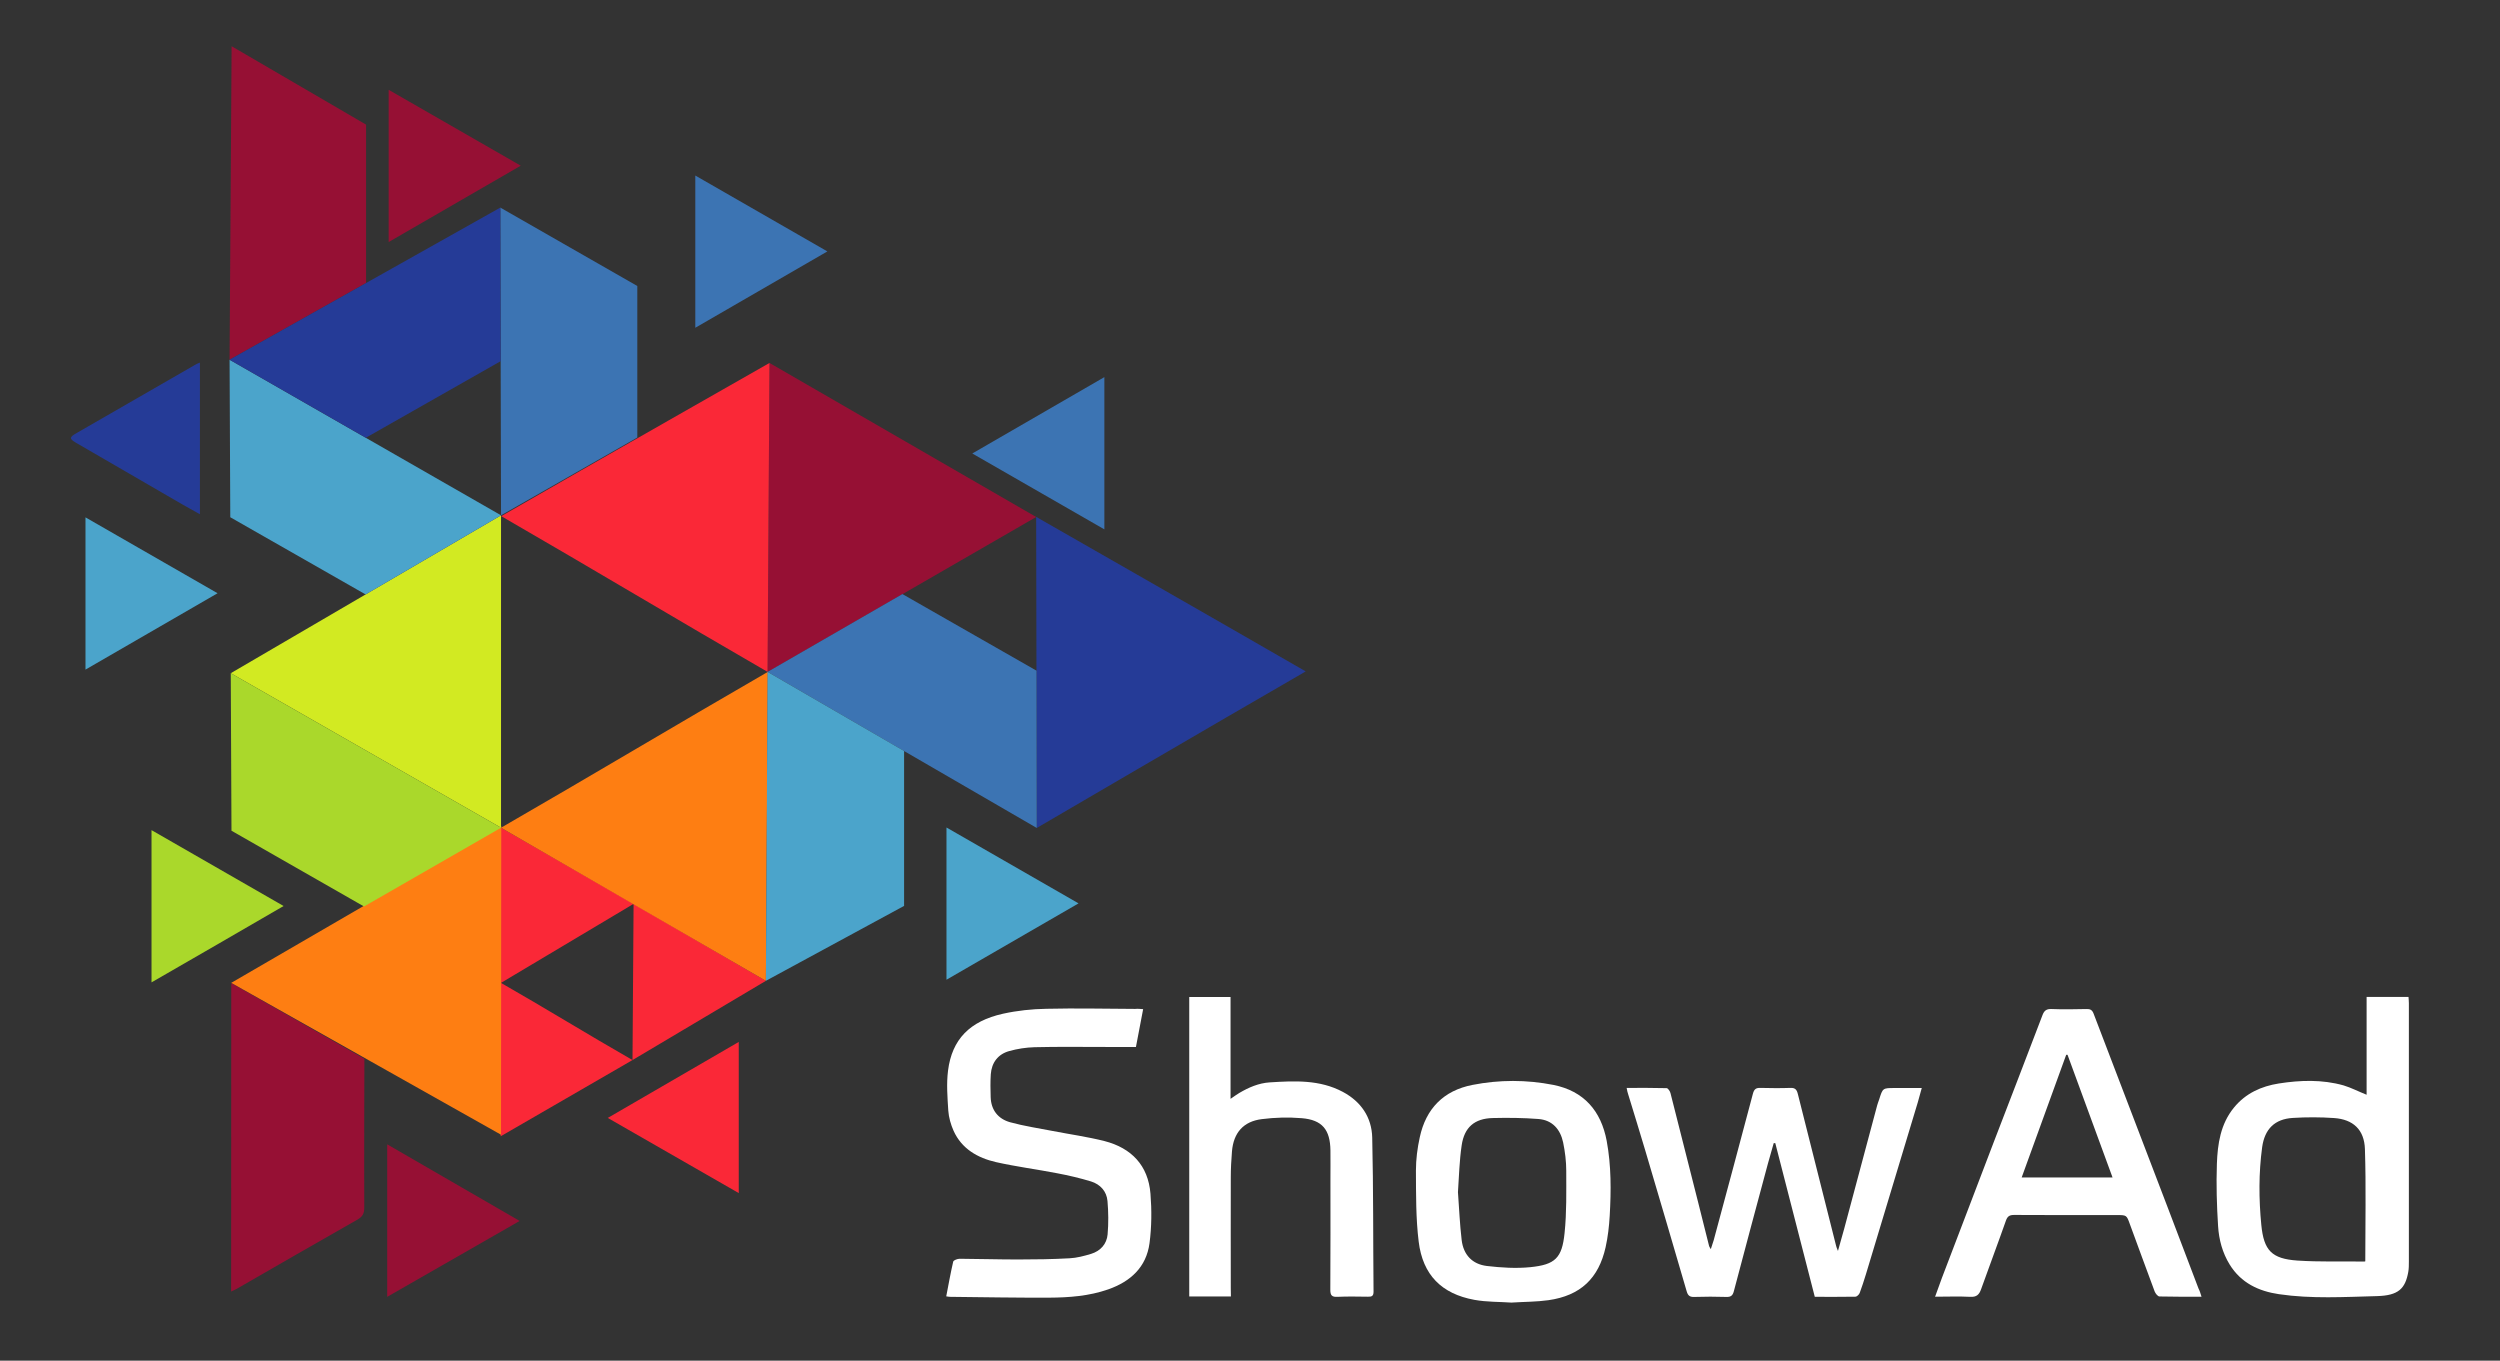 <?xml version="1.0" encoding="utf-8"?>
<!-- Generator: Adobe Illustrator 24.0.2, SVG Export Plug-In . SVG Version: 6.00 Build 0)  -->
<svg version="1.1" id="Ebene_1" xmlns="http://www.w3.org/2000/svg" xmlns:xlink="http://www.w3.org/1999/xlink" x="0px" y="0px"
	 viewBox="0 0 2082.2 1133.3" style="enable-background:new 0 0 2082.2 1133.3;" xml:space="preserve">
<rect x="0" y="0" width="2082.2" height="1133.3" fill="#333333" stroke="none"/>
<style type="text/css">
	.st0{fill:#253B97;}
	.st1{fill:#961034;}
	.st2{fill:#FFFFFF;}
	.st3{fill:#FA2837;}
	.st4{fill:#3C74B3;}
	.st5{fill:#4BA4CB;}
	.st6{fill:#AAD82B;}
	.st7{fill:#FE7E12;}
	.st8{fill:#D2EA22;}
</style>

<path class="st0" d="M863,430.5c0,0,150,85.7,224.5,128.7c-74.4,42.9-224,130.4-224,130.4L863,430.5z"/>
<path class="st1" d="M192.6,818.8l110.9,63c0,0-0.3,84.9-0.1,124c0,5-1.5,7.7-5.9,10.1c-33.5,19-66.7,38.2-100.1,57.4
	c-1.4,0.8-2.9,1.4-4.9,2.4C192.6,990.2,192.6,818.8,192.6,818.8z"/>
<g>
	<path class="st2" d="M1354.8,906.1c11.7,0,22.5-0.1,33.3,0.2c1.1,0,2.8,2.5,3.2,4.1c7.7,30.2,15.3,60.5,23,90.8
		c3.1,12.2,6.1,24.5,9.2,36.7c0.2,0.6,0.6,1.1,1.4,2.5c0.9-3,1.7-5.2,2.4-7.4c11-40.7,21.9-81.5,32.7-122.2c1-3.6,2.5-4.8,6.1-4.7
		c8.3,0.2,16.7,0.3,25,0c4.1-0.2,5.4,1.5,6.3,5.1c10.6,42.2,21.3,84.4,31.9,126.6c0.2,0.9,0.6,1.8,1.5,4.1c2-7.3,3.7-13.1,5.3-18.9
		c9.1-34.2,18.2-68.3,27.4-102.5c0.4-1.6,1.1-3.1,1.6-4.7c3-9.6,3-9.6,12.8-9.6c7.3,0,14.6,0,22.7,0c-1.2,4.4-2.2,8.2-3.3,11.9
		c-14.4,47.7-28.8,95.4-43.2,143.2c-1.6,5.2-3.3,10.5-5.2,15.6c-0.5,1.3-2.3,3.1-3.6,3.1c-11.1,0.2-22.3,0.1-33.8,0.1
		c-11-42.9-22-85.4-32.9-128c-0.4,0-0.9,0-1.3,0c-1.6,5.6-3.2,11.3-4.8,16.9c-9.5,35.5-19.1,70.9-28.4,106.4
		c-0.9,3.5-2.4,4.9-6.1,4.8c-9-0.3-18-0.3-27,0c-3.7,0.1-5.2-1.2-6.2-4.7c-11.4-39.1-22.9-78.2-34.5-117.3
		c-4.6-15.6-9.5-31.2-14.2-46.7C1355.5,910,1355.3,908.5,1354.8,906.1z"/>
	<path class="st2" d="M1971.1,911.8c0-27.4,0-54.3,0-81.5c11.8,0,23,0,34.9,0c0.1,1.7,0.3,3.5,0.3,5.2c0,71.8,0,143.6,0,215.4
		c0,2.8,0,5.7-0.5,8.5c-2.5,13.9-8.2,19.6-25.9,20.1c-27.2,0.7-54.6,2.4-81.8-1.6c-16.9-2.5-31.5-9.3-41-24.6
		c-6.1-9.9-9-20.8-9.7-32.1c-1.1-17.2-1.6-34.6-1-51.9c0.6-16.6,3-33.1,14.2-46.8c9.7-11.9,22.8-17.8,37.4-20.1
		c18-2.8,36.1-3.4,53.9,1.6C1958.2,905.9,1964.1,909,1971.1,911.8z M1970,1050.5c0-31.5,0.7-62.5-0.3-93.4
		c-0.5-16.3-9.9-24.8-25.7-25.9c-11.4-0.8-22.9-0.8-34.3-0.1c-15.2,0.9-23.5,9.3-25.6,24.4c-2.9,21.5-2.8,43.1-0.7,64.7
		c2.1,21.3,8.6,28.2,30.1,29.7c18.4,1.2,36.9,0.6,55.4,0.8C1969.4,1050.8,1969.8,1050.6,1970,1050.5z"/>
	<path class="st2" d="M1833.6,1080c-12.4,0-23.7,0.1-35-0.2c-1.4,0-3.3-2.4-4-4.1c-7-18.7-13.8-37.5-20.7-56.2
		c-2.7-7.5-2.7-7.5-10.9-7.5c-28.5,0-57,0.1-85.5-0.1c-3.8,0-5.5,1.1-6.8,4.7c-6.7,19.1-13.9,38.1-20.7,57.2c-1.6,4.5-3.8,6.6-9,6.3
		c-9.5-0.5-19-0.1-29.3-0.1c2-5.6,3.8-10.7,5.7-15.7c14.3-37.5,28.6-74.9,42.9-112.4c13.6-35.4,27.3-70.8,40.8-106.3
		c1.4-3.8,3.3-5.4,7.6-5.2c9.7,0.4,19.3,0.2,29,0c3-0.1,4.8,0.6,6,3.8c20.7,54.3,41.5,108.5,62.2,162.7
		c8.4,22.1,16.8,44.2,25.2,66.3C1832.1,1075.1,1832.7,1077.1,1833.6,1080z M1759.5,980.7c-12.6-34.4-25-68.3-37.5-102.2
		c-0.4,0-0.7,0-1.1,0c-12.3,33.9-24.6,67.8-37.1,102.2C1709.4,980.7,1734.1,980.7,1759.5,980.7z"/>
	<path class="st2" d="M952.1,840.5c-2.1,10.9-4,21.1-6,31.5c-8.6,0-16.7,0-24.9,0c-19.8,0-39.7-0.3-59.5,0.2
		c-7.1,0.2-14.3,1.3-21.1,3.2c-9.4,2.6-14.7,9.6-15.4,19.4c-0.4,6.3-0.3,12.6-0.1,18.9c0.3,10.8,6.2,18.2,16.2,21
		c11.7,3.2,23.7,5,35.6,7.3c14.4,2.8,28.9,4.8,43.1,8.4c22.4,5.8,36.3,20.3,38.2,43.8c1.1,13.7,1,27.7-0.8,41.3
		c-2.7,20-15.9,31.9-34.4,38.4c-16,5.6-32.6,6.8-49.3,6.9c-27.5,0.1-55-0.4-82.5-0.7c-0.8,0-1.6-0.2-3.1-0.4
		c1.9-9.8,3.6-19.4,5.8-28.9c0.3-1.2,3.5-2.4,5.4-2.4c16.2,0.1,32.3,0.6,48.5,0.6c14.3,0,28.7-0.2,43-1c6-0.3,12.1-1.9,18-3.7
		c7.8-2.4,13-8.2,13.7-16.2c0.8-9.2,0.7-18.6-0.1-27.8c-0.7-8.1-6-13.9-13.7-16.3c-9.2-2.8-18.6-5-28.1-6.8
		c-17-3.3-34.2-5.5-51.1-9.3c-15.2-3.5-28.5-11-35.3-26.1c-2.3-5.2-4-11.1-4.4-16.8c-0.7-11.1-1.6-22.4-0.2-33.4
		c3.3-25.9,18-41.1,45.8-47.3c11.8-2.6,24-3.9,36.1-4.1c24.7-0.6,49.3,0,74,0.1C947.6,840.1,949.6,840.3,952.1,840.5z"/>
	<path class="st2" d="M1025.2,1079.8c-11.9,0-23,0-34.7,0c0-83,0-166,0-249.4c11.3,0,22.5,0,34.4,0c0,27.9,0,55.8,0,84.8
		c3.1-2.1,5.1-3.6,7.3-4.9c7.8-4.6,16.1-8.2,25.2-8.8c20.8-1.3,41.7-2.4,61,7.9c15.2,8.1,24.1,21.2,24.5,38.1
		c1,42.8,0.7,85.6,1.1,128.4c0,3.5-1.5,4.2-4.6,4.1c-8.5-0.1-17-0.3-25.5,0.1c-4.5,0.2-5.9-1.1-5.9-5.8c0.2-30.8,0.1-61.6,0.1-92.5
		c0-7.8,0.1-15.7,0-23.5c-0.2-17.4-6.8-25.6-24-27c-11-0.9-22.3-0.6-33.2,0.8c-15.3,1.9-23.5,11.4-24.8,26.7c-0.6,7.3-1,14.6-1,21.9
		c-0.1,30.8,0,61.6,0,92.5C1025.2,1075.2,1025.2,1077.2,1025.2,1079.8z"/>
	<path class="st2" d="M1258.8,1084.9c-9.7-0.7-20.5-0.4-30.9-2.3c-27.2-5-42.9-20.7-46.3-48.4c-2.4-19.6-2.2-39.5-2.3-59.3
		c0-9.2,1.2-18.6,3.2-27.7c5.1-23.8,19.8-38.9,43.9-43.6c22.4-4.4,45-4.4,67.4,0c25.4,5.1,39.7,21.6,44.4,46.7
		c3.8,20.6,3.7,41.4,2.5,62.2c-0.5,8.8-1.5,17.6-3.4,26.2c-5.8,26.1-21,40.4-47.6,44.2C1279.8,1084.3,1269.7,1084.2,1258.8,1084.9z
		 M1214.3,992.9c1,13.2,1.5,26.7,3.1,40c1.5,12.2,8.8,20,20.9,21.5c12,1.4,24.3,2.2,36.3,1c20.7-2.1,26.4-7.6,28.5-28.4
		c1.8-17.1,1.4-34.5,1.4-51.8c0-7.9-1-16-2.6-23.7c-2.3-10.9-9-18.6-20.5-19.5c-12.7-1-25.5-1.1-38.2-0.8
		c-15.1,0.4-23.6,7.7-25.8,22.7C1215.5,966.6,1215.2,979.7,1214.3,992.9z"/>
</g>
<polygon class="st3" points="527.7,752.8 637.9,816.9 526.8,882.9 "/>
<path class="st0" d="M166.5,302c0,42.3,0,83.8,0,126.3c-5.2-2.9-9.7-5.4-14.3-8c-29.5-17.1-59-34.2-88.5-51.3
	c-6.1-3.5-6.1-4.8-0.1-8.2c33-19,66-38,99-57C163.7,303.1,164.8,302.7,166.5,302z"/>
<path class="st1" d="M432.8,1016.9c-37.3,21.4-73.5,42.1-110.3,63.2c0-42.6,0-84.3,0-127C359.3,974.4,395.5,995.3,432.8,1016.9z"/>
<path class="st1" d="M323.7,201.6c0-42.8,0-84.4,0-126.8c36.8,21.1,72.9,41.9,110,63.2C396.9,159.3,360.8,180.2,323.7,201.6z"/>
<polygon class="st3" points="417.3,689.4 527.7,752.8 417.3,818.6 "/>
<path class="st3" d="M506.2,931.1c36.9-21.4,72.6-42.1,109.1-63.3c0,42.5,0,83.6,0,125.9C579,972.9,543.2,952.3,506.2,931.1z"/>
<path class="st3" d="M526.8,882.9c-37.2,21.5-72.9,42.2-109.8,63.5c0-42.4,0.2-85.1,0.2-127.8C454.1,839.7,489.8,861.7,526.8,882.9z
	"/>
<path class="st4" d="M579.1,273c0-42.8,0-84.4,0-126.8c36.8,21.1,72.9,41.9,110,63.2C652.3,230.7,616.1,251.6,579.1,273z"/>
<path class="st4" d="M919.8,314.1c0,42.8,0,84.4,0,126.8c-36.8-21.1-72.9-41.9-110-63.2C846.6,356.4,882.8,335.5,919.8,314.1z"/>
<path class="st5" d="M71.2,557.7c0-42.8,0-84.4,0-126.8c36.8,21.1,72.9,41.9,110,63.2C144.4,515.4,108.2,536.3,71.2,557.7z"/>
<path class="st5" d="M788.3,816c0-42.8,0-84.4,0-126.8c36.8,21.1,72.9,41.9,110,63.2C861.4,773.8,825.3,794.6,788.3,816z"/>
<path class="st6" d="M126.2,818.2c0-42.8,0-84.4,0-126.8c36.8,21.1,72.9,41.9,110,63.2C199.4,776,163.2,796.9,126.2,818.2z"/>
<path class="st1" d="M640.9,302.3c74.1,42.8,147.6,85.3,222.1,128.3c-74.4,42.9-148.3,85.6-223.7,129.1
	C639.9,473.1,640.4,388.2,640.9,302.3z"/>
<path class="st3" d="M639.3,559.6c-74.1-42.8-147.3-86.7-221.8-129.7C492,387,640.9,302.3,640.9,302.3S639.9,473.7,639.3,559.6z"/>
<path class="st7" d="M637.9,816.9c-74.1-42.8-146.2-84.5-220.6-127.5c74.4-42.9,146.9-86.3,222.2-129.8
	C639,646,638.5,731,637.9,816.9z"/>
<polygon class="st7" points="417.3,945.1 192.6,818.6 417.5,688 "/>
<polygon class="st8" points="417.3,689.4 192.2,560.7 417.3,429.2 "/>
<g>
	<polyline class="st4" points="416.7,172.9 417.3,429.2 530.8,364.4 530.8,238.2 	"/>
</g>
<g>
	<polyline class="st4" points="639.3,559.6 863.5,689.6 863.3,558.6 751.6,494.8 	"/>
</g>
<g>
	<polyline class="st5" points="417.3,429.2 191.2,299.6 191.8,430.8 304.5,495.1 	"/>
</g>
<g>
	<polyline class="st6" points="417.3,689.4 192.2,560.7 192.8,691.9 303.2,755 	"/>
</g>
<g>
	<polyline class="st5" points="639.3,559.6 637.9,816.9 753,754.5 753,625.5 	"/>
</g>
<g>
	<polyline class="st1" points="192.9,38.5 191.2,299.6 304.9,235.7 304.9,103.8 	"/>
</g>
<g>
	<polyline class="st0" points="416.7,172.9 191.2,299.6 304.7,364.6 417,300.8 	"/>
</g>
</svg>
